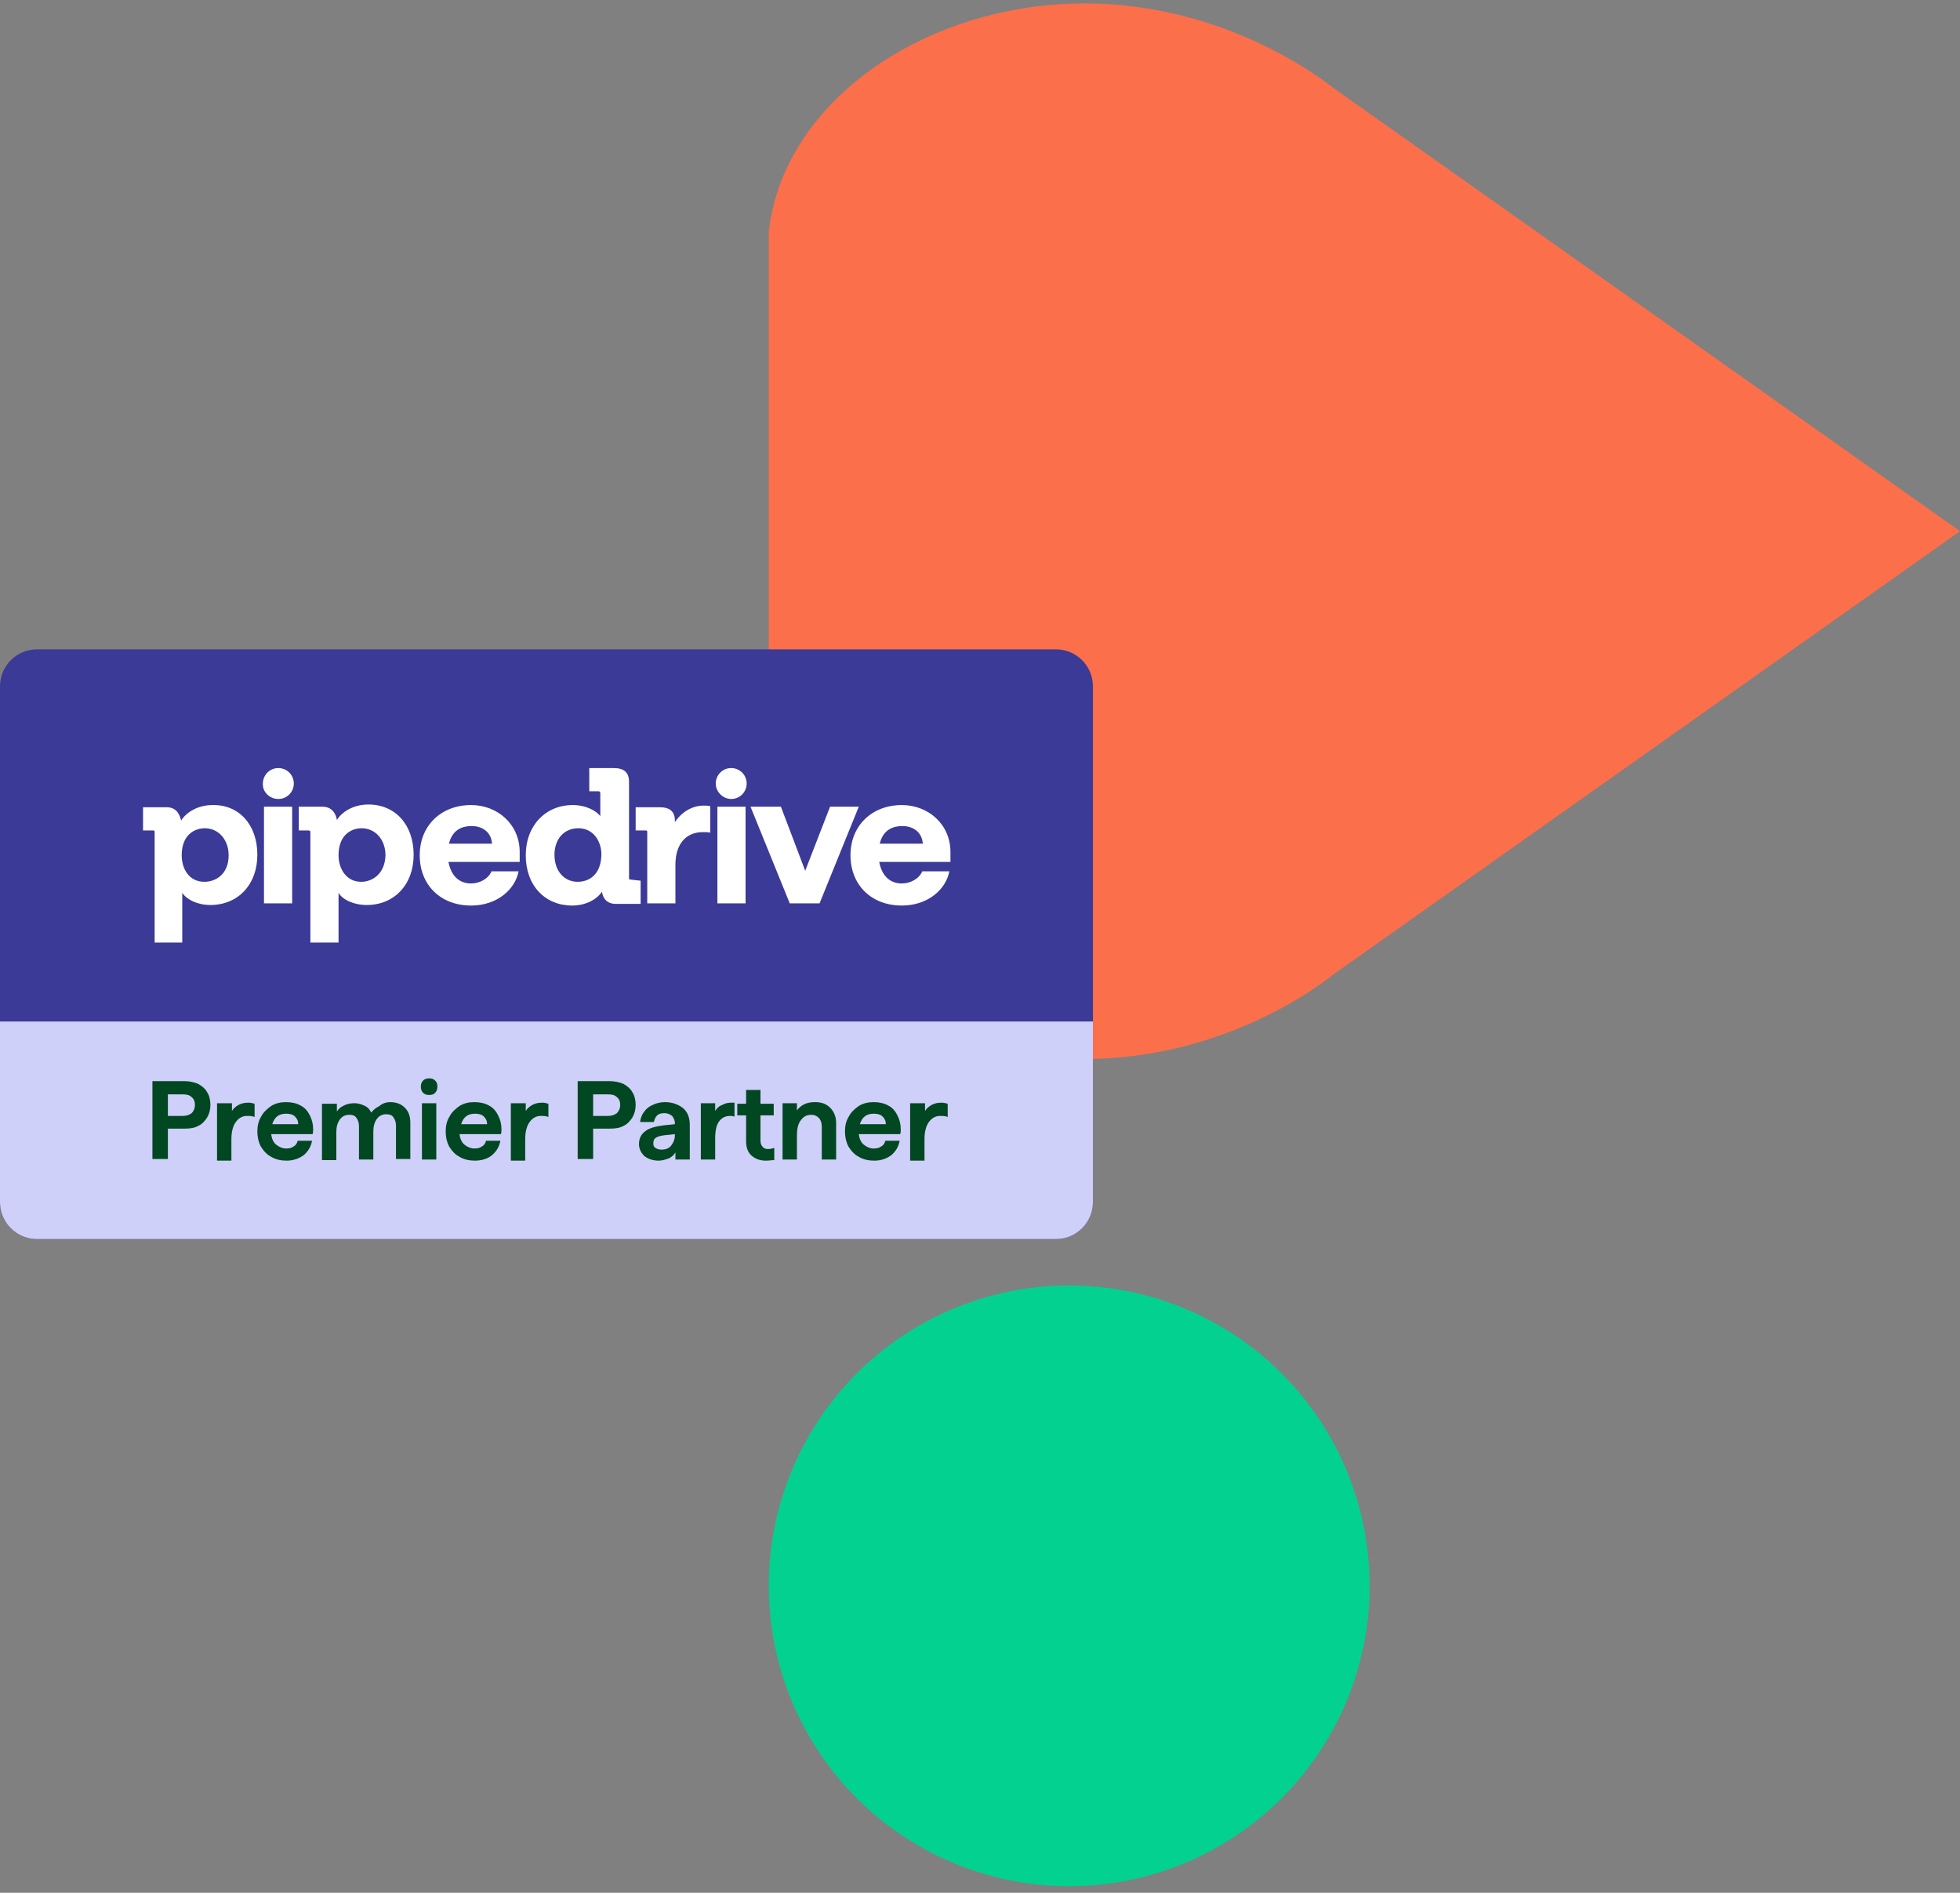 <?xml version="1.0" encoding="utf-8"?>
<!-- Generator: Adobe Illustrator 28.6.0, SVG Export Plug-In . SVG Version: 9.03 Build 54939)  -->
<svg version="1.1" id="Warstwa_1" xmlns="http://www.w3.org/2000/svg" xmlns:xlink="http://www.w3.org/1999/xlink" x="0px" y="0px"
	 viewBox="0 0 354.9 342.8" style="enable-background:new 0 0 354.9 342.8;" xml:space="preserve">
<rect x="0" y="0" width="354.9" height="342.8" fill="#808080" stroke="none"/>
<style type="text/css">
	.st0{fill:#FC6F4B;}
	.st1{fill:#03D190;}
	.st2{clip-path:url(#SVGID_00000052825233465066763540000006912616172100176312_);}
	.st3{fill:#3B3A97;}
	.st4{fill:#FFFFFF;}
	.st5{fill:#CFD0F9;}
	.st6{fill:#014722;}
</style>
<path id="czarny" class="st0" d="M354.9,96.2l-113.5,80.3c-1.7,1.4-22.2,17.6-51.3,15c-26.1-2.3-48-18.8-50.9-40V42
	c2.4-21.8,24.5-38.7,50.9-41.1c29-2.6,49.5,13.6,51.3,15L354.9,96.2L354.9,96.2L354.9,96.2z"/>
<circle class="st1" cx="193.6" cy="287.2" r="54.4"/>
<g>
	<defs>
		<path id="SVGID_1_" d="M6.7,117.6h184.5c3.7,0,6.7,3,6.7,6.7v93.4c0,3.7-3,6.7-6.7,6.7H6.7c-3.7,0-6.7-3-6.7-6.7v-93.4
			C0,120.6,3,117.6,6.7,117.6z"/>
	</defs>
	<clipPath id="SVGID_00000064314033397589804300000008929393770468693409_">
		<use xlink:href="#SVGID_1_"  style="overflow:visible;"/>
	</clipPath>
	<g style="clip-path:url(#SVGID_00000064314033397589804300000008929393770468693409_);">
		<path class="st3" d="M6.7,117.6h184.5c3.7,0,6.7,3,6.7,6.7v93.4c0,3.7-3,6.7-6.7,6.7H6.7c-3.7,0-6.7-3-6.7-6.7v-93.4
			C0,120.6,3,117.6,6.7,117.6z"/>
		<path class="st4" d="M50.4,144.7c1.6,0,2.8-1.3,2.8-2.8c0-1.6-1.3-2.8-2.8-2.8c-1.6,0-2.8,1.3-2.8,2.8
			C47.5,143.4,48.8,144.7,50.4,144.7z"/>
		<path class="st4" d="M52.9,146.1h-5.1v17.5h5.1V146.1z"/>
		<path class="st4" d="M132.4,144.7c1.6,0,2.8-1.3,2.8-2.8c0-1.6-1.3-2.8-2.8-2.8c-1.6,0-2.8,1.3-2.8,2.8
			C129.6,143.4,130.9,144.7,132.4,144.7z"/>
		<path class="st4" d="M135,146.1h-5.1v17.5h5.1V146.1z"/>
		<path class="st4" d="M172.1,154.3c0-5-4-8.5-8.8-8.5c-5.4,0-9.3,3.7-9.3,9.1c0,5.3,3.7,9.1,9.3,9.1c4.8,0,8-3,8.6-6.2H167
			c-0.6,1.4-2.2,2.2-3.7,2.2c-2.1,0-3.6-1.3-4.1-3.9h12.9L172.1,154.3z M159.3,152.8c0.6-2.6,2.5-3.2,4.1-3.2c1.6,0,3.5,0.8,3.7,3.2
			H159.3z"/>
		<path class="st4" d="M150.3,146.1h5.2l-7.1,17.5H143l-7.1-17.5h5.5l4.4,11.6L150.3,146.1z"/>
		<path class="st4" d="M122.2,148.9c1.2-1.8,3.1-3,5.2-3c0.4,0,0.9,0,1.2,0.1v4.8c-0.4-0.1-0.9-0.1-1.3-0.1c-3.3,0-5,2.4-5,5.9v7
			h-5.1v-12.9c0-0.3-0.1-0.3-0.4-0.3h-1.7v-4.2h4.4c1.8,0,2.7,0.8,2.7,2.4V148.9z"/>
		<path class="st4" d="M114.2,159.3c-0.3,0-0.3-0.1-0.3-0.3v-17.4c0-1.7-0.9-2.5-2.8-2.5h-4.4v4.2h1.6c0.3,0,0.4,0.1,0.4,0.4v4.1
			c-0.7-0.9-2.5-2-5-2c-4.9,0-8.5,3.7-8.5,9.1c0,5.5,3.5,9.1,8.4,9.1c2.8,0,4.7-1.4,5.4-2.5c0.1,0.8,0.6,2.2,2.5,2.2h4.5v-4.2
			L114.2,159.3L114.2,159.3z M104.6,159.7c-2.4,0-4.2-1.9-4.2-4.9c0-2.9,1.8-4.8,4.3-4.8c2.8,0,4.2,2.4,4.2,4.8
			C108.8,158.5,106.6,159.7,104.6,159.7z"/>
		<path class="st4" d="M94.1,154.3c0-5-4-8.5-8.8-8.5c-5.4,0-9.3,3.7-9.3,9.1c0,5.3,3.7,9.1,9.3,9.1c4.8,0,8-3,8.6-6.2H89
			c-0.6,1.4-2.2,2.2-3.7,2.2c-2.1,0-3.6-1.3-4.1-3.9h12.9L94.1,154.3z M81.3,152.8c0.6-2.6,2.5-3.2,4.1-3.2c1.6,0,3.5,0.8,3.7,3.2
			H81.3z"/>
		<path class="st4" d="M66.7,145.7c-2.9,0-4.9,1.5-5.7,2.8c-0.1-0.7-0.6-2.4-2.6-2.4h-4.3v4.3h1.7c0.3,0,0.4,0.1,0.4,0.3v20h5.1V163
			l0-1.3c0.7,1.2,2.7,2.2,5.1,2.2c5,0,8.5-3.7,8.5-9.1C74.9,149.4,71.6,145.7,66.7,145.7z M65.4,159.7c-2.8,0-4.1-2.5-4.1-4.8
			c0-3.6,2.2-4.9,4.2-4.9c2.4,0,4.3,2,4.3,4.9C69.7,158.3,67.4,159.7,65.4,159.7z"/>
		<path class="st4" d="M46.6,154.8c0,5.4-3.5,9.1-8.5,9.1c-2.4,0-4.3-1-5.1-2.2l0,1.3v7.7H28v-20c0-0.3-0.1-0.3-0.4-0.3h-1.7v-4.2
			h4.3c2,0,2.4,1.7,2.6,2.4c0.8-1.3,2.8-2.8,5.7-2.8C43.3,145.7,46.6,149.4,46.6,154.8z M41.4,154.9c0-2.9-1.9-4.9-4.3-4.9
			c-2,0-4.2,1.3-4.2,4.9c0,2.4,1.3,4.8,4.1,4.8C39.1,159.7,41.4,158.3,41.4,154.9z"/>
		<path class="st5" d="M-27.6,185h253.1v32.7c0,3.7-3,6.7-6.7,6.7H-20.8c-3.7,0-6.7-3-6.7-6.7V185z"/>
		<path class="st6" d="M27.6,195.8h5.8c0.9,0,1.8,0.2,2.5,0.5c0.7,0.4,1.3,0.9,1.6,1.5c0.4,0.6,0.6,1.4,0.6,2.3
			c0,0.9-0.2,1.6-0.6,2.3c-0.4,0.6-0.9,1.2-1.6,1.5c-0.7,0.4-1.5,0.5-2.5,0.5h-3v5.5h-2.8V195.8z M33.1,202.1c0.7,0,1.2-0.2,1.6-0.5
			c0.4-0.4,0.6-0.9,0.6-1.5c0-0.6-0.2-1.1-0.6-1.4c-0.4-0.4-0.9-0.5-1.6-0.5h-2.7v3.9H33.1z M39.5,199.8H42v1.4
			c0.3-0.5,0.7-0.8,1.2-1.1c0.6-0.3,1.1-0.4,1.8-0.4c0.4,0,0.8,0.1,1.1,0.2v2.4c-0.4-0.2-0.9-0.2-1.4-0.2c-0.8,0-1.5,0.4-2,1.1
			c-0.5,0.7-0.8,1.7-0.8,3.1v3.9h-2.6V199.8z M51.9,210.2c-1,0-2-0.2-2.8-0.7c-0.8-0.4-1.4-1.1-1.9-1.9c-0.4-0.8-0.6-1.7-0.6-2.7
			c0-1,0.2-1.9,0.7-2.7c0.4-0.8,1.1-1.4,1.8-1.9c0.8-0.5,1.7-0.7,2.7-0.7c1,0,1.9,0.2,2.6,0.6c0.8,0.4,1.3,1,1.7,1.8
			c0.4,0.8,0.6,1.6,0.6,2.5c0,0.3,0,0.6-0.1,0.9h-7.5c0.1,0.8,0.4,1.5,0.9,1.9c0.5,0.4,1.1,0.7,1.8,0.7c0.6,0,1-0.1,1.4-0.4
			c0.4-0.2,0.6-0.6,0.7-1h2.6c-0.2,1.1-0.7,1.9-1.5,2.6C54.2,209.8,53.1,210.2,51.9,210.2z M54,203.6c0-0.6-0.2-1-0.6-1.4
			c-0.4-0.4-1-0.5-1.6-0.5c-1.3,0-2.1,0.6-2.5,1.9H54z M70.6,199.6c1.1,0,2,0.3,2.7,1c0.7,0.7,1,1.6,1,2.7v6.6h-2.6v-6.1
			c0-0.6-0.2-1.1-0.5-1.5c-0.3-0.4-0.7-0.5-1.3-0.5c-0.7,0-1.3,0.3-1.7,0.9c-0.4,0.6-0.6,1.3-0.6,2.2v5.1h-2.6v-6.1
			c0-0.6-0.2-1.1-0.5-1.5c-0.3-0.4-0.7-0.5-1.3-0.5c-0.7,0-1.3,0.3-1.7,0.9c-0.4,0.6-0.6,1.3-0.6,2.2v5.1h-2.6v-10.2H61v1.4
			c0.3-0.5,0.7-0.8,1.3-1.1c0.6-0.3,1.2-0.4,1.9-0.4c0.7,0,1.3,0.2,1.9,0.5c0.6,0.3,0.9,0.7,1.1,1.2c0.4-0.5,0.9-0.9,1.5-1.2
			C69.3,199.8,70,199.6,70.6,199.6z M76.5,199.8H79V210h-2.6V199.8z M77.7,198.3c-0.5,0-0.8-0.1-1.1-0.4c-0.3-0.3-0.4-0.7-0.4-1.1
			c0-0.4,0.1-0.8,0.4-1.1c0.3-0.3,0.7-0.4,1.1-0.4c0.5,0,0.8,0.1,1.1,0.4c0.3,0.3,0.4,0.6,0.4,1.1c0,0.4-0.1,0.8-0.4,1.1
			C78.6,198.2,78.2,198.3,77.7,198.3z M86,210.2c-1,0-2-0.2-2.8-0.7c-0.8-0.4-1.4-1.1-1.9-1.9c-0.4-0.8-0.6-1.7-0.6-2.7
			c0-1,0.2-1.9,0.7-2.7c0.4-0.8,1.1-1.4,1.8-1.9c0.8-0.5,1.7-0.7,2.7-0.7c1,0,1.9,0.2,2.6,0.6c0.8,0.4,1.3,1,1.7,1.8
			c0.4,0.8,0.6,1.6,0.6,2.5c0,0.3,0,0.6-0.1,0.9h-7.5c0.1,0.8,0.4,1.5,0.9,1.9c0.5,0.4,1.1,0.7,1.8,0.7c0.6,0,1-0.1,1.4-0.4
			c0.4-0.2,0.6-0.6,0.7-1h2.6c-0.2,1.1-0.7,1.9-1.5,2.6C88.4,209.8,87.3,210.2,86,210.2z M88.2,203.6c0-0.6-0.2-1-0.6-1.4
			c-0.4-0.4-1-0.5-1.6-0.5c-1.3,0-2.1,0.6-2.5,1.9H88.2z M92.6,199.8h2.6v1.4c0.3-0.5,0.7-0.8,1.2-1.1c0.6-0.3,1.1-0.4,1.8-0.4
			c0.4,0,0.8,0.1,1.1,0.2v2.4c-0.4-0.2-0.9-0.2-1.4-0.2c-0.8,0-1.5,0.4-2,1.1c-0.5,0.7-0.8,1.7-0.8,3.1v3.9h-2.6V199.8z
			 M104.6,195.8h5.8c0.9,0,1.8,0.2,2.5,0.5c0.7,0.4,1.3,0.9,1.6,1.5c0.4,0.6,0.6,1.4,0.6,2.3c0,0.9-0.2,1.6-0.6,2.3
			c-0.4,0.6-0.9,1.2-1.6,1.5c-0.7,0.4-1.5,0.5-2.5,0.5h-3v5.5h-2.8V195.8z M110.1,202.1c0.7,0,1.2-0.2,1.6-0.5
			c0.4-0.4,0.6-0.9,0.6-1.5c0-0.6-0.2-1.1-0.6-1.4c-0.4-0.4-0.9-0.5-1.6-0.5h-2.7v3.9H110.1z M119.3,210.2c-1.1,0-1.9-0.3-2.6-0.8
			c-0.6-0.6-1-1.3-1-2.2c0-1,0.4-1.8,1.1-2.3c0.7-0.6,1.9-0.9,3.4-1.1l2-0.2v-0.2c0-0.5-0.2-0.9-0.5-1.3c-0.4-0.3-0.8-0.5-1.4-0.5
			c-0.5,0-1,0.1-1.3,0.4c-0.3,0.3-0.5,0.7-0.6,1.2h-2.5c0.1-0.7,0.3-1.3,0.7-1.8c0.4-0.6,0.9-1,1.6-1.3c0.6-0.3,1.4-0.5,2.2-0.5
			c1.3,0,2.4,0.4,3.3,1.1c0.8,0.7,1.2,1.7,1.2,3v6.3h-2.6v-1.3c-0.2,0.4-0.6,0.8-1.2,1.1C120.5,210,119.9,210.2,119.3,210.2z
			 M118.3,207.1c0,0.4,0.1,0.6,0.4,0.8c0.3,0.2,0.6,0.3,1.1,0.3c0.7,0,1.3-0.2,1.7-0.7c0.4-0.5,0.7-1.1,0.7-1.9v-0.2l-1.9,0.2
			c-0.7,0.1-1.2,0.2-1.6,0.5C118.4,206.3,118.3,206.6,118.3,207.1z M132.9,202.2c-0.3-0.1-0.6-0.1-0.7-0.1c-0.8,0-1.5,0.3-2,1
			c-0.5,0.7-0.7,1.7-0.7,3.1v3.8h-2.6v-10.2h2.6v1.4c0.3-0.5,0.7-0.9,1.3-1.1c0.5-0.3,1.1-0.4,1.6-0.4c0.1,0,0.3,0,0.4,0
			c0.1,0,0.1,0,0.2,0V202.2z M138.7,210.2c-1.1,0-1.9-0.3-2.6-0.9c-0.7-0.6-1-1.5-1-2.6v-4.7h-1.6v-2.1h1.6v-2.5h2.6v2.5h2.4v2.1
			h-2.4v4.5c0,0.5,0.1,0.9,0.4,1.2c0.2,0.3,0.6,0.4,1,0.4c0.4,0,0.7-0.1,1.1-0.2v2.2C139.7,210.1,139.3,210.2,138.7,210.2z
			 M141.7,199.8h2.6v1.3c0.3-0.4,0.7-0.8,1.3-1.1c0.6-0.3,1.3-0.4,2-0.4c1.1,0,2,0.3,2.7,1c0.7,0.7,1.1,1.6,1.1,2.8v6.6h-2.6v-6
			c0-0.6-0.2-1.2-0.5-1.5c-0.4-0.4-0.8-0.6-1.4-0.6c-0.8,0-1.4,0.3-1.9,1c-0.5,0.6-0.7,1.6-0.7,2.7v4.4h-2.6V199.8z M158.3,210.2
			c-1,0-2-0.2-2.8-0.7c-0.8-0.4-1.4-1.1-1.9-1.9c-0.4-0.8-0.6-1.7-0.6-2.7c0-1,0.2-1.9,0.7-2.7c0.4-0.8,1.1-1.4,1.8-1.9
			c0.8-0.5,1.7-0.7,2.7-0.7s1.9,0.2,2.6,0.6c0.8,0.4,1.3,1,1.7,1.8c0.4,0.8,0.6,1.6,0.6,2.5c0,0.3,0,0.6-0.1,0.9h-7.5
			c0.1,0.8,0.4,1.5,0.9,1.9c0.5,0.4,1.1,0.7,1.8,0.7c0.6,0,1-0.1,1.4-0.4c0.4-0.2,0.6-0.6,0.7-1h2.6c-0.2,1.1-0.7,1.9-1.5,2.6
			C160.6,209.8,159.6,210.2,158.3,210.2z M160.4,203.6c0-0.6-0.2-1-0.6-1.4c-0.4-0.4-1-0.5-1.6-0.5c-1.3,0-2.1,0.6-2.5,1.9H160.4z
			 M164.9,199.8h2.6v1.4c0.3-0.5,0.7-0.8,1.2-1.1c0.6-0.3,1.1-0.4,1.8-0.4c0.4,0,0.8,0.1,1.1,0.2v2.4c-0.4-0.2-0.9-0.2-1.4-0.2
			c-0.8,0-1.5,0.4-2,1.1c-0.5,0.7-0.8,1.7-0.8,3.1v3.9h-2.6V199.8z"/>
	</g>
</g>
</svg>

